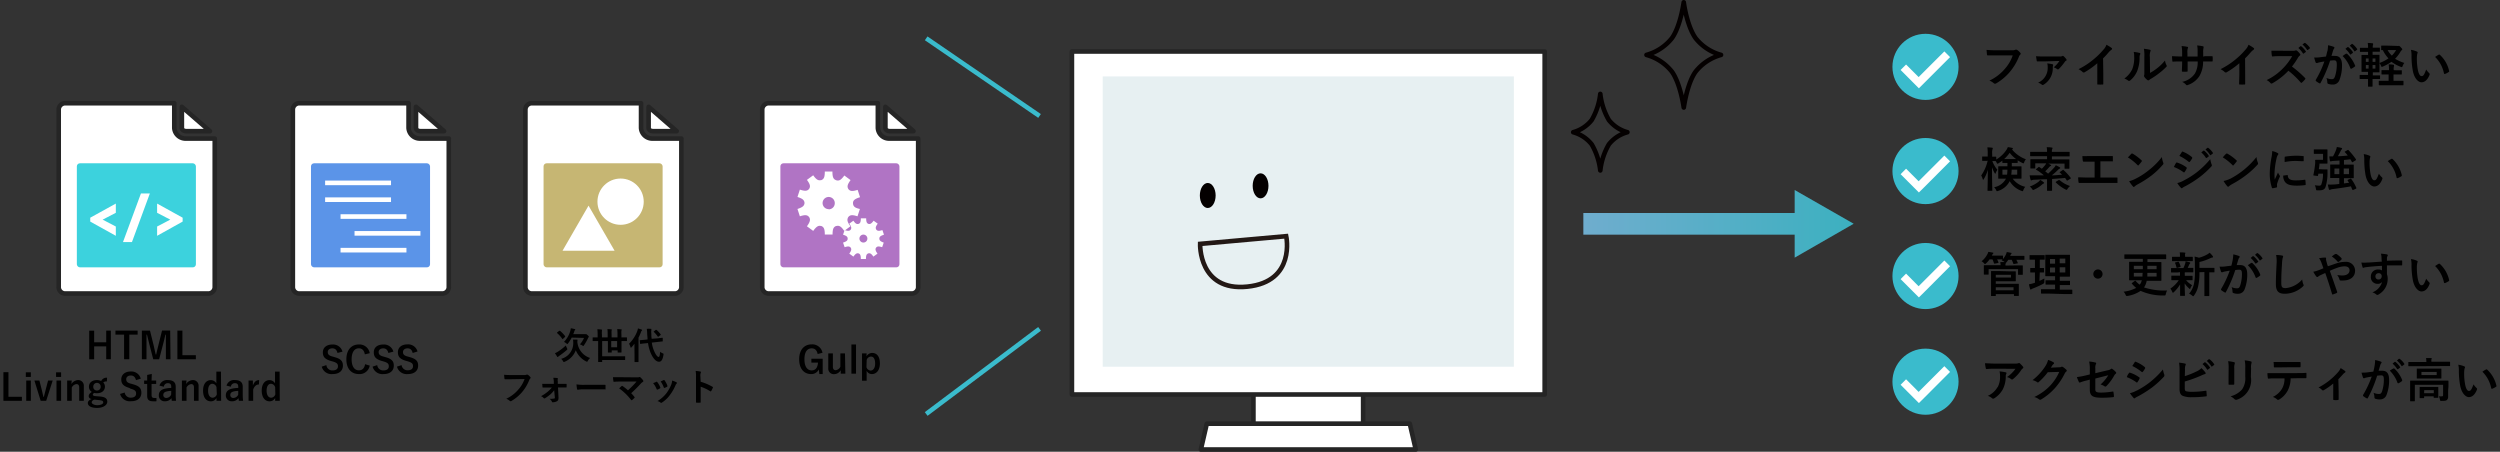<svg id="レイヤー_1" data-name="レイヤー 1" xmlns="http://www.w3.org/2000/svg" xmlns:xlink="http://www.w3.org/1999/xlink" viewBox="0 0 541.34 97.82"><rect x="0" y="0" width="541.34" height="97.82" fill="#333333" stroke="none"/><defs><style>.cls-1,.cls-6{fill:#fff;}.cls-1{stroke:#252525;}.cls-1,.cls-3{stroke-linecap:round;stroke-linejoin:round;}.cls-2{fill:#e7f0f2;}.cls-11,.cls-13,.cls-3,.cls-8{fill:none;}.cls-3{stroke:#040000;}.cls-4{fill:url(#名称未設定グラデーション_4);}.cls-5{fill:#3cd2dd;}.cls-7{fill:#5b94e8;}.cls-8{stroke:#fff;}.cls-11,.cls-13,.cls-8{stroke-miterlimit:10;}.cls-9{fill:#c6b673;}.cls-10{fill:#b074c4;}.cls-11{stroke:#3abbcc;}.cls-12{fill:#3abbcc;}.cls-13{stroke:#231815;}.cls-14{fill:#040000;}</style><linearGradient id="名称未設定グラデーション_4" x1="-482.37" y1="48.46" x2="-429.73" y2="48.46" gradientTransform="matrix(-1.11, 0, 0, 1, -135.12, 0)" gradientUnits="userSpaceOnUse"><stop offset="0" stop-color="#3db0c0"/><stop offset="1" stop-color="#70adce"/></linearGradient></defs><rect class="cls-1" x="271.41" y="82.12" width="23.76" height="12.33"/><rect class="cls-1" x="232.11" y="11.15" width="102.37" height="74.27"/><polygon class="cls-1" points="305.27 91.74 261.32 91.74 260.03 97.33 306.56 97.33 305.27 91.74"/><rect class="cls-2" x="238.78" y="16.55" width="89.03" height="62.86"/><path class="cls-3" d="M364.59.5c-.43,2.85-1.29,6-2.56,7.77a10.6,10.6,0,0,1-5.5,3.62,10.62,10.62,0,0,1,5.5,3.63c1.27,1.79,2.13,4.92,2.57,7.76.43-2.84,1.29-6,2.56-7.76a10.62,10.62,0,0,1,5.5-3.63,10.6,10.6,0,0,1-5.5-3.62C365.89,6.48,365,3.35,364.59.5Z"/><path class="cls-3" d="M346.52,20.34A14.42,14.42,0,0,1,344.66,26a7.69,7.69,0,0,1-4,2.63,7.69,7.69,0,0,1,4,2.63,14.42,14.42,0,0,1,1.86,5.64,14.42,14.42,0,0,1,1.86-5.64,7.69,7.69,0,0,1,4-2.63,7.69,7.69,0,0,1-4-2.63A14.42,14.42,0,0,1,346.52,20.34Z"/><polygon class="cls-4" points="342.85 46.12 388.61 46.12 388.61 41.14 401.39 48.45 388.61 55.79 388.61 50.81 342.85 50.81 342.85 46.12"/><g id="_08" data-name="08"><path class="cls-1" d="M39.38,23.13v4.6c0,.37.41.67.9.67h5.18Z"/><path class="cls-1" d="M40.28,30a2.44,2.44,0,0,1-2.54-2.31V22.35H14.2a1.41,1.41,0,0,0-1.49,1.3V62.26a1.41,1.41,0,0,0,1.49,1.3H45a1.41,1.41,0,0,0,1.5-1.3V30Z"/><rect class="cls-5" x="16.64" y="35.36" width="25.78" height="22.53" rx="0.66"/><polygon class="cls-6" points="19.54 47.98 25.08 51.06 25.08 49.05 22.23 47.56 25.08 46.08 25.08 44.08 19.54 47.14 19.54 47.98"/><polygon class="cls-6" points="26.63 52.42 28.57 52.42 32.45 41.89 30.52 41.89 26.63 52.42"/><polygon class="cls-6" points="34.02 44.08 34.02 46.08 36.87 47.56 34.02 49.05 34.02 51.06 39.55 47.98 39.55 47.14 34.02 44.08"/></g><g id="_08-2" data-name="08"><path class="cls-1" d="M90.08,23.13v4.6c0,.37.42.67.9.67h5.18Z"/><path class="cls-1" d="M91,30a2.44,2.44,0,0,1-2.53-2.31V22.35H64.91a1.41,1.41,0,0,0-1.5,1.3V62.26a1.41,1.41,0,0,0,1.5,1.3H95.69a1.41,1.41,0,0,0,1.49-1.3V30Z"/><rect class="cls-7" x="67.34" y="35.36" width="25.78" height="22.53" rx="0.66"/></g><line class="cls-8" x1="70.4" y1="39.6" x2="84.67" y2="39.6"/><line class="cls-8" x1="70.4" y1="43.24" x2="84.67" y2="43.24"/><line class="cls-8" x1="73.74" y1="46.89" x2="88.01" y2="46.89"/><line class="cls-8" x1="73.74" y1="54.17" x2="88.01" y2="54.17"/><line class="cls-8" x1="76.77" y1="50.53" x2="91.04" y2="50.53"/><g id="_08-3" data-name="08"><path class="cls-1" d="M140.45,23.13v4.6c0,.37.41.67.9.67h5.18Z"/><path class="cls-1" d="M141.35,30a2.44,2.44,0,0,1-2.54-2.31V22.35H115.27a1.41,1.41,0,0,0-1.5,1.3V62.26a1.41,1.41,0,0,0,1.5,1.3h30.78a1.41,1.41,0,0,0,1.49-1.3V30Z"/><rect class="cls-9" x="117.7" y="35.36" width="25.78" height="22.53" rx="0.66"/></g><path class="cls-6" d="M127.44,44.53l5.64,9.76H121.81Z"/><circle class="cls-6" cx="134.38" cy="43.67" r="5.01"/><g id="_08-4" data-name="08"><path class="cls-1" d="M191.72,23.13v4.6c0,.37.41.67.9.67h5.18Z"/><path class="cls-1" d="M192.62,30a2.43,2.43,0,0,1-2.53-2.31V22.35H166.54a1.41,1.41,0,0,0-1.49,1.3V62.26a1.41,1.41,0,0,0,1.49,1.3h30.78a1.41,1.41,0,0,0,1.5-1.3V30Z"/><rect class="cls-10" x="168.98" y="35.36" width="25.78" height="22.53" rx="0.66"/></g><path class="cls-6" d="M184.7,44v0c0-.59.34-.92,1.53-1.3l-.52-1.59c-1.19.38-1.62.3-2-.16l0,0c-.31-.51-.26-.95.47-1.95l-1.35-1c-.73,1-1.13,1.19-1.71,1.05L181,39c-.54-.22-.75-.61-.75-1.85H178.6c0,1.24-.21,1.63-.75,1.85l-.06,0c-.57.14-1-.05-1.7-1.05l-1.36,1c.73,1,.79,1.44.47,1.95l0,0c-.38.46-.82.54-2,.16l-.52,1.59c1.18.38,1.48.71,1.53,1.3v0c-.05.59-.35.91-1.53,1.3l.52,1.59c1.18-.38,1.62-.3,2,.16l0,0c.32.51.26,1-.47,2l1.36,1c.73-1,1.13-1.2,1.7-1.06l.06,0c.54.23.75.62.75,1.85h1.68c0-1.23.21-1.62.75-1.85l.06,0c.58-.14,1,0,1.71,1.06l1.35-1c-.73-1-.78-1.44-.47-2l0,0c.39-.46.82-.54,2-.16l.52-1.59C185,45,184.74,44.63,184.7,44Zm-5.26,1.29A1.32,1.32,0,1,1,180.76,44,1.32,1.32,0,0,1,179.44,45.33Z"/><path class="cls-6" d="M190.41,51.68v0h0c0-.4.23-.61,1-.86l-.34-1c-.78.25-1.07.2-1.32-.1l0,0c-.2-.34-.17-.63.31-1.29l-.89-.64c-.48.65-.74.78-1.12.69l0,0c-.35-.14-.49-.4-.49-1.21H186.4c0,.81-.13,1.07-.49,1.21l0,0c-.38.09-.64,0-1.12-.69l-.89.64c.48.66.51,1,.31,1.29l0,0c-.25.3-.54.35-1.32.1l-.34,1c.78.25,1,.46,1,.86h0v0c0,.39-.23.6-1,.85l.34,1c.78-.25,1.07-.2,1.32.1l0,0c.2.34.17.63-.31,1.29l.89.65c.48-.66.74-.79,1.12-.7l0,0c.36.15.49.4.49,1.21h1.11c0-.81.14-1.06.49-1.21l0,0c.38-.09.64,0,1.12.7l.89-.65c-.48-.66-.51-1-.31-1.29l0,0c.25-.3.54-.35,1.32-.1l.34-1C190.64,52.28,190.44,52.07,190.41,51.68Zm-3.45.84a.86.86,0,1,1,.86-.86A.86.86,0,0,1,187,52.52Z"/><path d="M24,77.79H23V75H20.39v2.8H19.32v-6.2h1.07v2.52H23V71.59H24Z"/><path d="M29.8,72.46H28v5.33H26.87V72.46H25v-.87H29.8Z"/><path d="M36.92,77.79h-1V74.66c0-.78,0-1.46,0-2.19h-.11c-.16.71-.3,1.35-.51,2.11l-.84,3.21H33.18l-.82-3.17c-.19-.72-.34-1.39-.53-2.15h-.11c0,.72,0,1.43,0,2.2v3.12h-1v-6.2h1.76l.78,3.16c.16.65.32,1.37.45,2h.11c.17-.68.29-1.32.48-2l.79-3.18h1.76Z"/><path d="M39.5,76.92h2.91v.87h-4v-6.2H39.5Z"/><path d="M1.83,85.92H4.74v.87h-4v-6.2H1.83Z"/><path d="M6.68,81.62H5.59v-1H6.68Zm0,5.17h-1V82.4h1Z"/><path d="M10,86.79H8.81L7.45,82.4H8.53L9,84.23c.15.6.26,1.11.4,1.71h.1c.16-.6.27-1.12.44-1.73l.47-1.81h1Z"/><path d="M13.23,81.62H12.14v-1h1.09Zm0,5.17h-1V82.4h1Z"/><path d="M15.45,83.17a1.82,1.82,0,0,1,1.44-.87,1.21,1.21,0,0,1,1.26,1.32v3.17h-1V83.9c0-.5-.22-.73-.61-.73a1.35,1.35,0,0,0-1,.74v2.88h-1V82.4h1Z"/><path d="M23.14,82.6a1,1,0,0,0-.78.22,1.28,1.28,0,0,1,.36.88c0,.92-.72,1.45-1.73,1.45a2.22,2.22,0,0,1-.57-.07c-.19.1-.32.23-.32.38s.11.27.61.32l1,.08c1.15.12,1.52.5,1.52,1.14s-.77,1.33-2.21,1.33c-1.27,0-2-.43-2-1.06,0-.38.32-.68.81-.86-.4-.08-.62-.31-.62-.63s.2-.61.67-.91a1.3,1.3,0,0,1-.62-1.16c0-.85.71-1.41,1.72-1.41a2.09,2.09,0,0,1,.93.21,1.26,1.26,0,0,1,1.27-.72Zm-2.69,3.93c-.37.12-.59.33-.59.6s.48.61,1.21.61,1.28-.27,1.28-.58-.14-.44-.81-.51ZM20.2,83.7a.77.77,0,0,0,.8.86.78.78,0,0,0,.8-.86.8.8,0,0,0-1.6,0Z"/><path d="M29.44,82.31c-.16-.67-.53-1-1.11-1s-1,.31-1,.8.24.8,1.14,1l.33.1c1.41.38,1.81.92,1.81,1.83,0,1.09-.75,1.84-2.24,1.84A2.17,2.17,0,0,1,26,85.3L27,85a1.28,1.28,0,0,0,1.29,1.11c.81,0,1.18-.35,1.18-.88s-.19-.79-1.21-1.07L28,84c-1.31-.39-1.74-.91-1.74-1.86s.74-1.7,2.07-1.7A2.09,2.09,0,0,1,30.48,82Z"/><path d="M32.82,82.4h1v.74h-1v2.4c0,.44.18.63.55.63a2.33,2.33,0,0,0,.51,0l0,.72a5.29,5.29,0,0,1-.79,0c-.83,0-1.22-.36-1.22-1.16V83.14h-.66V82.4h.66V81.19l1-.22Z"/><path d="M34.53,83.5a1.69,1.69,0,0,1,1.82-1.2c1.14,0,1.7.48,1.7,1.45V85.5a11.64,11.64,0,0,0,.07,1.29H37.2a4,4,0,0,1-.07-.58,1.66,1.66,0,0,1-1.39.68,1.24,1.24,0,0,1-1.35-1.3c0-.77.48-1.26,1.43-1.45A8,8,0,0,1,37.08,84v-.25c0-.55-.23-.78-.76-.78a.84.84,0,0,0-.84.77Zm2.55,1.14a4.29,4.29,0,0,0-1,.13c-.47.11-.72.35-.72.74a.62.62,0,0,0,.7.66,1.19,1.19,0,0,0,1-.71Z"/><path d="M40.29,83.17a1.81,1.81,0,0,1,1.44-.87A1.21,1.21,0,0,1,43,83.62v3.17H42V83.9c0-.5-.22-.73-.61-.73a1.35,1.35,0,0,0-1,.74v2.88h-1V82.4h1Z"/><path d="M47.88,86.79h-1v-.61a1.36,1.36,0,0,1-1.23.72c-1,0-1.68-.82-1.68-2.32s.75-2.27,1.68-2.27a1.39,1.39,0,0,1,1.2.7V80.47h1Zm-1-2.94A1,1,0,0,0,46,83.1c-.51,0-.94.45-.94,1.49s.43,1.53,1,1.53a1,1,0,0,0,.89-.74Z"/><path d="M49.05,83.5a1.68,1.68,0,0,1,1.81-1.2c1.14,0,1.7.48,1.7,1.45V85.5a11.4,11.4,0,0,0,.08,1.29h-.93c0-.19-.05-.32-.07-.58a1.65,1.65,0,0,1-1.39.68,1.25,1.25,0,0,1-1.35-1.3c0-.77.48-1.26,1.43-1.45A8,8,0,0,1,51.59,84v-.25c0-.55-.23-.78-.76-.78a.84.84,0,0,0-.84.77Zm2.54,1.14a4.29,4.29,0,0,0-1,.13c-.47.11-.72.35-.72.74a.62.62,0,0,0,.71.66,1.19,1.19,0,0,0,1-.71Z"/><path d="M56.07,83.25c-.53,0-1,.34-1.25,1.11v2.43h-1V82.4h.94v1.08c.31-.86.77-1.18,1.36-1.18Z"/><path d="M60.58,86.79h-1v-.61a1.35,1.35,0,0,1-1.23.72c-.94,0-1.68-.82-1.68-2.32s.75-2.27,1.68-2.27a1.37,1.37,0,0,1,1.2.7V80.47h1Zm-1-2.94a1,1,0,0,0-.91-.75c-.5,0-.94.45-.94,1.49s.44,1.53,1,1.53a1,1,0,0,0,.89-.74Z"/><path d="M73.08,76.43c-.16-.67-.53-1-1.11-1s-1,.31-1,.8.24.79,1.14,1l.32.1c1.42.38,1.82.92,1.82,1.83,0,1.09-.75,1.84-2.24,1.84a2.17,2.17,0,0,1-2.34-1.61l1-.33A1.28,1.28,0,0,0,72,80.21c.81,0,1.18-.35,1.18-.88s-.19-.79-1.21-1.08l-.32-.09c-1.32-.39-1.74-.91-1.74-1.87s.73-1.69,2.07-1.69a2.1,2.1,0,0,1,2.18,1.54Z"/><path d="M79,76.73c-.15-.86-.6-1.31-1.3-1.31-.92,0-1.56.8-1.56,2.39s.65,2.38,1.56,2.38c.74,0,1.19-.42,1.36-1.33l1,.31A2.22,2.22,0,0,1,77.71,81C76.1,81,75,79.86,75,77.81s1.1-3.22,2.7-3.22a2.25,2.25,0,0,1,2.36,1.89Z"/><path d="M84.09,76.43c-.16-.67-.53-1-1.1-1s-1,.31-1,.8.24.79,1.13,1l.33.1c1.41.38,1.82.92,1.82,1.83,0,1.09-.76,1.84-2.24,1.84a2.19,2.19,0,0,1-2.35-1.61l1-.33A1.29,1.29,0,0,0,83,80.21c.82,0,1.19-.35,1.19-.88S84,78.54,83,78.25l-.32-.09c-1.32-.39-1.74-.91-1.74-1.87S81.62,74.6,83,74.6a2.1,2.1,0,0,1,2.18,1.54Z"/><path d="M89.36,76.43c-.16-.67-.52-1-1.1-1s-1,.31-1,.8.24.79,1.13,1l.33.1c1.42.38,1.82.92,1.82,1.83,0,1.09-.76,1.84-2.24,1.84a2.17,2.17,0,0,1-2.34-1.61l1-.33a1.28,1.28,0,0,0,1.28,1.12c.82,0,1.19-.35,1.19-.88s-.19-.79-1.21-1.08l-.32-.09c-1.32-.39-1.74-.91-1.74-1.87s.73-1.69,2.07-1.69a2.1,2.1,0,0,1,2.18,1.54Z"/><path d="M122.77,75.38a.69.69,0,0,1,.08.23s0,.1-.13.19a19.09,19.09,0,0,1-1.6,1.24,1.52,1.52,0,0,0-.24.19.15.15,0,0,1-.12.07s-.1,0-.14-.11-.3-.45-.45-.71a4.25,4.25,0,0,0,.6-.31,12.32,12.32,0,0,0,1.76-1.36A3.2,3.2,0,0,0,122.77,75.38Zm-1.67-3.75a.14.14,0,0,1,.09,0s0,0,.07,0a7.62,7.62,0,0,1,1.11,1.16c0,.06,0,.08,0,.15l-.46.43c-.1.08-.11.09-.16,0a6.27,6.27,0,0,0-1.11-1.24c-.06-.06,0-.07,0-.15Zm6.18,6.52c-.08.13-.1.18-.16.18a.52.52,0,0,1-.2-.07,4.66,4.66,0,0,1-2.24-2.42,4.36,4.36,0,0,1-2.4,2.49.55.55,0,0,1-.19.06c-.06,0-.08,0-.16-.18a2.16,2.16,0,0,0-.42-.51,3.48,3.48,0,0,0,2.62-3.34,3.91,3.91,0,0,0-.06-.83c.29,0,.56,0,.85,0q.12,0,.12.09a.39.39,0,0,1,0,.18,1.12,1.12,0,0,0,0,.46,4,4,0,0,0,2.75,3.26A2,2,0,0,0,127.28,78.15Zm-3.49-5.05a7.86,7.86,0,0,1-.78,1.25c-.08.1-.12.15-.16.15s-.08,0-.18-.12a2.11,2.11,0,0,0-.55-.34,5.73,5.73,0,0,0,1.33-2.24,3.86,3.86,0,0,0,.15-.72,7.15,7.15,0,0,1,.81.17c.1,0,.15.06.15.11s0,.09-.08.15-.09.14-.16.36-.12.32-.19.48h2.46a.38.38,0,0,0,.19,0l.12,0s.1,0,.35.23.25.27.25.33a.18.18,0,0,1-.06.13.62.62,0,0,0-.14.24,10.14,10.14,0,0,1-.84,1.47c-.07.11-.1.17-.16.17s-.1,0-.19-.11a2.13,2.13,0,0,0-.54-.24,5.25,5.25,0,0,0,.89-1.4Z"/><path d="M129.41,73.86h-1c-.07,0-.08,0-.08-.09v-.62c0-.08,0-.09.08-.09s.29,0,1,0h0v-.61a10.19,10.19,0,0,0-.06-1.16,7.48,7.48,0,0,1,.87.07c.08,0,.12,0,.12.08a1.42,1.42,0,0,1,0,.2,3.77,3.77,0,0,0,0,.8v.62h1.24v-.71a9.61,9.61,0,0,0-.05-1.09,7.91,7.91,0,0,1,.84.06c.07,0,.11,0,.11.08a1.08,1.08,0,0,1-.05.21,5,5,0,0,0,0,.74v.71h1.28v-.7a9.61,9.61,0,0,0-.06-1.1,7.73,7.73,0,0,1,.85.06c.08,0,.12,0,.12.08a.65.65,0,0,1-.06.21,5.06,5.06,0,0,0,0,.75v.7h.12c.7,0,.93,0,1,0s.08,0,.08.09v.62c0,.08,0,.09-.08.09h-1.1v1c0,.89,0,1.33,0,1.38s0,.09-.09.09h-.66c-.08,0-.09,0-.09-.09v-.37h-1.28v.38c0,.08,0,.09-.09.09h-.66c-.07,0-.08,0-.08-.09s0-.48,0-1.35V73.86h-1.24v3.28h4.89c.08,0,.09,0,.09.08v.64c0,.08,0,.09-.09.09h-4.89v.35c0,.08,0,.09-.09.09h-.69c-.08,0-.09,0-.09-.09s0-.39,0-1.11V73.86Zm4.22,0h-1.28V75.2h1.28Z"/><path d="M137.38,75.33c0-.27,0-.59,0-.9a8.89,8.89,0,0,1-.61.74c-.06.07-.11.11-.15.11s-.08,0-.1-.14a3,3,0,0,0-.31-.71A7.41,7.41,0,0,0,138,71.67a3.28,3.28,0,0,0,.14-.56,7.54,7.54,0,0,1,.76.25c.09,0,.13.07.13.12s0,.09-.09.15a.77.77,0,0,0-.16.32,9.16,9.16,0,0,1-.52,1.16v4c0,.77,0,1.17,0,1.21s0,.08-.1.08h-.67c-.09,0-.09,0-.09-.08s0-.44,0-1.21Zm4.94-2.06,1.09-.13c.08,0,.09,0,.1.08l0,.61c0,.08,0,.09-.08.1l-1.09.12-1.2.13a6.78,6.78,0,0,0,.51,1.85c.37.87.75,1.26.95,1.26s.27-.31.35-1.12a1.93,1.93,0,0,0,.52.32c.24.1.23.12.19.36-.15,1-.46,1.48-.95,1.48-.75,0-1.39-.9-1.83-1.94a8.81,8.81,0,0,1-.56-2.11l-.55.06c-.73.07-1,.12-1.07.13s-.09,0-.1-.09l-.07-.63c0-.09,0-.09.09-.09l1.08-.1.52-.06c0-.38-.06-.76-.08-1.16a8,8,0,0,0-.09-1.14,8.11,8.11,0,0,1,.86,0c.09,0,.13,0,.13.1a.38.38,0,0,1,0,.16,2.73,2.73,0,0,0,0,.8c0,.37,0,.74.07,1.1ZM142,71.43a.16.16,0,0,1,.09,0s0,0,.07,0a5.76,5.76,0,0,1,.88.95c.06.07.06.09,0,.17l-.45.33-.09.06s0,0-.07-.06a6.31,6.31,0,0,0-.84-1,.08.08,0,0,1-.05-.07s0,0,.08-.08Z"/><path d="M110.7,82.12c-.52,0-1,0-1.32,0-.1,0-.13,0-.15-.16s-.06-.57-.07-.81a13.64,13.64,0,0,0,1.53.06h2.86a.8.8,0,0,0,.44-.08.27.27,0,0,1,.12,0,.31.31,0,0,1,.15,0,2.1,2.1,0,0,1,.58.53.18.18,0,0,1,.06.13.27.27,0,0,1-.11.2.92.92,0,0,0-.19.31,9.24,9.24,0,0,1-1.55,2.6,8.9,8.9,0,0,1-2.27,1.9.37.37,0,0,1-.21.08.28.28,0,0,1-.2-.09,2.36,2.36,0,0,0-.75-.44,7.69,7.69,0,0,0,2.62-2,6.76,6.76,0,0,0,1.35-2.28Z"/><path d="M120,84.5a6.44,6.44,0,0,1-.8.88,11,11,0,0,1-1.22.88.34.34,0,0,1-.14,0,.17.17,0,0,1-.13-.08,1.29,1.29,0,0,0-.57-.39,8,8,0,0,0,1.49-1,6.51,6.51,0,0,0,.87-.88h-.92c-.34,0-.67,0-1,0-.06,0-.11,0-.12-.12s0-.39-.06-.67c.49,0,.77,0,1.16,0h1.36l0-.52a5.18,5.18,0,0,0-.11-.79c.3,0,.67,0,.87.07s.14.11.1.21a1,1,0,0,0,0,.46l0,.57h.56l1.21,0c.1,0,.14,0,.14.11a5.23,5.23,0,0,1,0,.56c0,.07,0,.12-.14.11l-1.19,0h-.53l.11,2.23c0,.42-.1.61-.32.74a1.92,1.92,0,0,1-.88.24c-.14,0-.19,0-.23-.14a1.44,1.44,0,0,0-.52-.61,6.11,6.11,0,0,0,1-.06.17.17,0,0,0,.16-.19Z"/><path d="M126.31,84.3a6.25,6.25,0,0,0-1.18.1.18.18,0,0,1-.18-.17,8.1,8.1,0,0,1-.12-1,10.22,10.22,0,0,0,1.73.1h2.57l1.84,0c.12,0,.15,0,.15.11s0,.51,0,.75,0,.13-.15.12l-1.78,0Z"/><path d="M137.76,81.71c.46,0,.56,0,.66-.07a.3.3,0,0,1,.11,0,.21.21,0,0,1,.14.07,3.82,3.82,0,0,1,.57.63.37.37,0,0,1,.07.18.2.2,0,0,1-.11.17,2.65,2.65,0,0,0-.38.3,29.07,29.07,0,0,1-2.15,2.15,7.86,7.86,0,0,1,.7.8.17.17,0,0,1,.06.11.24.24,0,0,1-.07.13,5.8,5.8,0,0,1-.52.47.19.19,0,0,1-.11,0s-.06,0-.09-.07a12,12,0,0,0-2.57-2.48c.16-.16.43-.41.58-.54l.08,0a.19.19,0,0,1,.12.06,13.48,13.48,0,0,1,1.13.89,17.41,17.41,0,0,0,1.85-1.89l-3.37,0c-.46,0-1.05,0-1.49.06-.1,0-.12,0-.14-.15a7.89,7.89,0,0,1-.1-.85c.55,0,1.2,0,1.75,0Z"/><path d="M142.09,82.69a.14.14,0,0,1,.2,0,4.3,4.3,0,0,1,.69,1.19.35.35,0,0,1,0,.12s0,.07-.09.11a3.41,3.41,0,0,1-.51.25c-.12,0-.16,0-.2-.11a4.77,4.77,0,0,0-.76-1.29C141.73,82.86,141.92,82.77,142.09,82.69Zm4.39.1c.06,0,.1.09.1.14s0,.09-.09.14a1.3,1.3,0,0,0-.24.41A9.58,9.58,0,0,1,145,85.61a6.3,6.3,0,0,1-1.64,1.54.36.36,0,0,1-.2.09.17.17,0,0,1-.12-.06,1.73,1.73,0,0,0-.68-.33,7,7,0,0,0,1.92-1.67,8.62,8.62,0,0,0,1.08-1.92,3,3,0,0,0,.18-.85A3.86,3.86,0,0,1,146.48,82.79Zm-2.78-.49a.15.15,0,0,1,.21.07,4.46,4.46,0,0,1,.61,1.17c0,.12,0,.16-.08.21a2.87,2.87,0,0,1-.55.25c-.09,0-.12,0-.16-.12a5.05,5.05,0,0,0-.67-1.28Z"/><path d="M151.72,82.66a11.59,11.59,0,0,1,2.55,1.09c.09,0,.13.11.09.21a6.5,6.5,0,0,1-.35.7s-.06.08-.1.08a.09.09,0,0,1-.09,0,9.12,9.12,0,0,0-2.1-1v1.77c0,.52,0,1,0,1.56,0,.1,0,.12-.14.12a4.33,4.33,0,0,1-.72,0c-.11,0-.15,0-.15-.12,0-.59,0-1.06,0-1.57V81.51a5.86,5.86,0,0,0-.08-1.19,7,7,0,0,1,1,.13c.11,0,.15.07.15.14a.42.42,0,0,1-.06.18,1.92,1.92,0,0,0-.06.75Z"/><path d="M177.05,76.66c-.15-.78-.57-1.23-1.28-1.23-1,0-1.58.8-1.58,2.38s.62,2.39,1.56,2.39,1.29-.7,1.38-1.69h-1.44v-.83h2.45V81h-.72L177.3,80a1.77,1.77,0,0,1-1.66,1c-1.54,0-2.59-1.15-2.59-3.21s1.11-3.22,2.7-3.22a2.24,2.24,0,0,1,2.35,1.82Z"/><path d="M183.05,80.91h-1v-.76a1.67,1.67,0,0,1-1.42.87,1.19,1.19,0,0,1-1.28-1.29V76.52h1v2.92c0,.49.23.72.62.72a1.3,1.3,0,0,0,1-.75V76.52h1Z"/><path d="M185.36,80.91h-1V74.59h1Z"/><path d="M187.62,77.17a1.47,1.47,0,0,1,1.23-.75c1,0,1.68.76,1.68,2.27S189.75,81,188.81,81a1.22,1.22,0,0,1-1.15-.72v2.16h-1V76.52h1Zm0,2.33a1,1,0,0,0,.88.74c.53,0,1-.47,1-1.53s-.39-1.5-.89-1.5a1,1,0,0,0-.94.74Z"/><line class="cls-11" x1="200.55" y1="8.3" x2="225.1" y2="25.11"/><line class="cls-11" x1="200.55" y1="89.64" x2="225.1" y2="71.21"/><circle class="cls-12" cx="416.94" cy="14.48" r="7.16"/><polygon class="cls-6" points="421.02 11.13 415.45 16.69 412.73 13.97 411.55 15.15 414.27 17.88 415.51 19.12 416.7 17.93 422.26 12.37 421.02 11.13"/><path d="M432.13,12c-.66,0-1.25,0-1.69,0-.13,0-.17-.06-.19-.2s-.07-.74-.09-1a17.59,17.59,0,0,0,2,.08h3.66a1,1,0,0,0,.56-.11.29.29,0,0,1,.16,0,.49.49,0,0,1,.19,0,3.25,3.25,0,0,1,.75.68.25.25,0,0,1,.07.17.36.36,0,0,1-.14.26,1,1,0,0,0-.24.4,12.11,12.11,0,0,1-2,3.33,11.48,11.48,0,0,1-2.9,2.43.54.54,0,0,1-.28.09.39.39,0,0,1-.26-.11,3,3,0,0,0-.95-.56,9.93,9.93,0,0,0,3.35-2.56A8.57,8.57,0,0,0,435.83,12Z"/><path d="M442.63,13.3c-.6,0-.93,0-1.38,0-.1,0-.2,0-.22-.13s-.11-.62-.15-1c.62.05.93.06,1.67.06H446a1.11,1.11,0,0,0,.54-.08.37.37,0,0,1,.15-.05.27.27,0,0,1,.16.08,3.24,3.24,0,0,1,.59.66.25.25,0,0,1,.06.16.17.17,0,0,1-.11.14.59.59,0,0,0-.26.22,12.09,12.09,0,0,1-1.33,1.59.28.28,0,0,1-.18.08.33.33,0,0,1-.22-.09,2.37,2.37,0,0,0-.69-.36,6.43,6.43,0,0,0,1.23-1.38Zm1.76.6c.13,0,.18.08.18.16a.27.27,0,0,1,0,.14.94.94,0,0,0-.07.39,4.15,4.15,0,0,1-1.94,3.72.5.5,0,0,1-.25.1.3.3,0,0,1-.19-.09,2.34,2.34,0,0,0-.8-.42,3.46,3.46,0,0,0,2.08-3.33,2.76,2.76,0,0,0-.1-.84A7,7,0,0,1,444.39,13.9Z"/><path d="M455.44,16c0,.7,0,1.31,0,2.12,0,.14,0,.18-.16.18a8.68,8.68,0,0,1-1,0c-.11,0-.15,0-.14-.17,0-.73,0-1.4,0-2.09V13.69a17.54,17.54,0,0,1-2.82,2,.28.28,0,0,1-.15,0,.28.28,0,0,1-.22-.11,3.69,3.69,0,0,0-.88-.6,16.27,16.27,0,0,0,3.23-2.1,16.37,16.37,0,0,0,2.18-2.14,2.86,2.86,0,0,0,.64-1.05,9.52,9.52,0,0,1,1.14.71.21.21,0,0,1,.08.16.29.29,0,0,1-.14.22,3.55,3.55,0,0,0-.62.57,16.52,16.52,0,0,1-1.19,1.29Z"/><path d="M463.28,11.46c.18,0,.2.17.14.32a1.37,1.37,0,0,0-.13.69,7.63,7.63,0,0,1-.55,3,5.4,5.4,0,0,1-1.45,1.93.51.51,0,0,1-.27.13.34.34,0,0,1-.19-.08A3.53,3.53,0,0,0,460,17a5.21,5.21,0,0,0,1.7-2,6.67,6.67,0,0,0,.42-2.9,2.82,2.82,0,0,0-.1-.86A7.91,7.91,0,0,1,463.28,11.46Zm2.28,4.33a10.6,10.6,0,0,0,1.45-.95,10,10,0,0,0,1.79-1.74,3,3,0,0,0,.32,1,.5.5,0,0,1,.06.17c0,.08,0,.15-.15.26a13.27,13.27,0,0,1-1.52,1.34,16.36,16.36,0,0,1-1.82,1.23,1.65,1.65,0,0,0-.3.22.32.32,0,0,1-.2.08.46.46,0,0,1-.22-.08,3,3,0,0,1-.61-.63.4.4,0,0,1-.09-.21.34.34,0,0,1,0-.16c.07-.13.06-.25.06-.78v-3.2a8.35,8.35,0,0,0-.1-1.78,10.06,10.06,0,0,1,1.28.21c.13,0,.18.1.18.18a.64.64,0,0,1-.08.25,2.93,2.93,0,0,0-.09,1.14Z"/><path d="M477.43,12.17c.5,0,1.07,0,1.54,0,.13,0,.14.06.15.17a5.47,5.47,0,0,1,0,.81c0,.13,0,.17-.18.16h-1.89a6.09,6.09,0,0,1-.79,3.15,4.81,4.81,0,0,1-2.42,1.91.84.84,0,0,1-.28.09.29.29,0,0,1-.2-.11,2.35,2.35,0,0,0-.85-.62,4.46,4.46,0,0,0,2.77-1.81,4.92,4.92,0,0,0,.6-2.61H473.7v.37c0,.6,0,1.16,0,1.7,0,.11-.06.13-.17.14a6.46,6.46,0,0,1-.88,0c-.14,0-.2,0-.19-.14,0-.53.05-1,.05-1.68v-.39h-.3c-.56,0-1.38,0-1.69.05-.09,0-.12-.06-.13-.19a9.67,9.67,0,0,1-.07-1c.43,0,1.1.06,1.89.06h.3v-.75a7.34,7.34,0,0,0-.12-1.51,8.34,8.34,0,0,1,1.25.17c.11,0,.15.07.15.14a.68.68,0,0,1-.06.21,2.68,2.68,0,0,0-.07,1v.75h2.2v-1a7,7,0,0,0-.09-1.4,9.86,9.86,0,0,1,1.2.17c.14,0,.18.08.18.17a.54.54,0,0,1,0,.18,2.9,2.9,0,0,0-.08.9v1Z"/><path d="M486.16,16c0,.7,0,1.31,0,2.12,0,.14,0,.18-.16.18a8.68,8.68,0,0,1-1,0c-.11,0-.15,0-.15-.17,0-.73.05-1.4.05-2.09V13.69a17.54,17.54,0,0,1-2.82,2,.28.28,0,0,1-.15,0,.28.28,0,0,1-.22-.11,3.69,3.69,0,0,0-.88-.6,16.88,16.88,0,0,0,3.23-2.1,16.37,16.37,0,0,0,2.18-2.14,2.86,2.86,0,0,0,.64-1.05,9.52,9.52,0,0,1,1.14.71.21.21,0,0,1,.08.16.29.29,0,0,1-.14.22,3.55,3.55,0,0,0-.62.57,16.61,16.61,0,0,1-1.2,1.29Z"/><path d="M496.4,11a1.49,1.49,0,0,0,.7-.09.21.21,0,0,1,.12,0,.33.33,0,0,1,.17.08,3.8,3.8,0,0,1,.67.71.3.3,0,0,1,.05.14.28.28,0,0,1-.13.2,1.71,1.71,0,0,0-.38.45,16.61,16.61,0,0,1-1.31,1.92,23.59,23.59,0,0,1,2.83,2.47.28.28,0,0,1,.08.15.25.25,0,0,1-.07.15,5.58,5.58,0,0,1-.68.7.19.19,0,0,1-.13.06.21.21,0,0,1-.14-.08,18,18,0,0,0-2.66-2.54,14.73,14.73,0,0,1-3.44,2.7.67.67,0,0,1-.24.08.22.22,0,0,1-.17-.09,2.88,2.88,0,0,0-.86-.67,12.07,12.07,0,0,0,3.6-2.61,12.32,12.32,0,0,0,1.93-2.57H493.7c-.54,0-1.07,0-1.62.07-.08,0-.12-.07-.14-.18a6,6,0,0,1-.09-1.06c.56,0,1.07,0,1.73,0Zm1.73-1c.05,0,.09,0,.15,0a4.62,4.62,0,0,1,1,1.1c.05.06.05.11,0,.16l-.43.32a.1.1,0,0,1-.17,0,5.2,5.2,0,0,0-1-1.19ZM499,9.3c.06,0,.09,0,.15,0a4.22,4.22,0,0,1,1,1,.13.13,0,0,1,0,.19l-.41.32c-.09.06-.14,0-.18,0a4.53,4.53,0,0,0-1-1.17Z"/><path d="M504,10.94a7.21,7.21,0,0,0,.1-1.14,6.76,6.76,0,0,1,1.23.34.21.21,0,0,1,.16.2.25.25,0,0,1-.07.16,1.2,1.2,0,0,0-.2.39c-.14.41-.24.79-.37,1.22a7.88,7.88,0,0,1,.82,0c.95,0,1.46.67,1.46,2a8.66,8.66,0,0,1-.55,3.2,1.47,1.47,0,0,1-1.38,1,2.75,2.75,0,0,1-1.07-.16.27.27,0,0,1-.18-.28,2.8,2.8,0,0,0-.2-1,2.67,2.67,0,0,0,1.18.27c.34,0,.49-.12.66-.54A8.1,8.1,0,0,0,506,14c0-.72-.14-.94-.59-.94a7.08,7.08,0,0,0-.86.07,27.76,27.76,0,0,1-2.06,4.81.16.16,0,0,1-.26.09,4.33,4.33,0,0,1-.71-.45.21.21,0,0,1-.08-.15.24.24,0,0,1,0-.12,21.11,21.11,0,0,0,1.87-4c-.4.06-.72.12-1,.18a2.86,2.86,0,0,0-.56.16c-.15,0-.27,0-.33-.13a9.65,9.65,0,0,1-.32-1.06c.45,0,.9,0,1.35-.07s.81-.09,1.21-.15C503.82,11.64,503.89,11.28,504,10.94Zm4.05.68c.07,0,.13,0,.2.05a7,7,0,0,1,1.7,2.49.16.16,0,0,1,0,.21,4.67,4.67,0,0,1-.77.51c-.1,0-.21,0-.24-.08a6.93,6.93,0,0,0-1.68-2.66C507.44,12,507.74,11.77,508,11.62Zm.28-1.43s.09,0,.15,0a4.81,4.81,0,0,1,1,1.09c0,.07,0,.12,0,.17l-.44.32a.1.1,0,0,1-.17,0,5,5,0,0,0-1-1.19Zm.91-.67c.06,0,.09,0,.15,0a4.43,4.43,0,0,1,1,1.06.12.12,0,0,1,0,.18l-.41.32a.11.11,0,0,1-.18,0,4.74,4.74,0,0,0-1-1.18Z"/><path d="M519.06,9.94a.52.52,0,0,0,.25,0,.28.28,0,0,1,.13,0c.09,0,.15,0,.42.3s.31.34.31.43,0,.12-.12.2a1.56,1.56,0,0,0-.33.44,7.46,7.46,0,0,1-1.1,1.42,9.49,9.49,0,0,0,2,.9,2.66,2.66,0,0,0-.35.63c-.08.2-.1.28-.19.28a1.05,1.05,0,0,1-.24-.07,8.24,8.24,0,0,1-2-1.09A9.78,9.78,0,0,1,516,14.4a.72.72,0,0,1-.24.08c-.08,0-.12-.08-.2-.28a3.47,3.47,0,0,0-.32-.55v.9c0,.62,0,.9,0,1s0,.11-.12.11-.35,0-1.12,0h-.2v.67H514c.89,0,1.21,0,1.27,0s.1,0,.1.11V17c0,.1,0,.11-.1.11s-.38,0-1.27,0h-.26c0,1,0,1.49,0,1.54s0,.11-.11.11h-.76c-.1,0-.11,0-.11-.11s0-.58,0-1.54h-.45c-.89,0-1.19,0-1.25,0s-.11,0-.11-.11v-.66c0-.1,0-.11.11-.11s.36,0,1.25,0h.45v-.67h-.18c-.78,0-1.06,0-1.12,0s-.11,0-.11-.11,0-.34,0-1V13c0-.61,0-.89,0-1s0-.11.11-.11.34,0,1.12,0h.19v-.66h-.44c-.86,0-1.15,0-1.21,0s-.11,0-.11-.11v-.66c0-.1,0-.11.11-.11s.35,0,1.21,0h.44a6.43,6.43,0,0,0-.07-1.05,8.81,8.81,0,0,1,1,.07c.11,0,.16.05.16.1a.49.49,0,0,1,0,.19,1.65,1.65,0,0,0-.07.66v0H514c.86,0,1.16,0,1.23,0s.1,0,.1.11v.66c0,.1,0,.11-.1.11s-.37,0-1.23,0h-.25v.66H514c.77,0,1,0,1.12,0s.12,0,.12.11,0,.34,0,1v.67a8.47,8.47,0,0,0,1.95-1,6.74,6.74,0,0,1-1.22-1.79h-.23c-.12,0-.13,0-.13-.11V10c0-.11,0-.12.13-.12s.36,0,1.23,0Zm-6.17,3.45v-.73h-.6v.73Zm0,1.47v-.77h-.6v.77Zm.86-2.2v.73h.61v-.73Zm.61,1.43h-.61v.77h.61Zm4.39,1.12c.86,0,1.14,0,1.22,0s.11,0,.11.11V16c0,.11,0,.12-.11.12s-.36,0-1.22,0h-.47V17.5H519c1,0,1.27,0,1.34,0s.1,0,.1.11v.73c0,.11,0,.12-.1.12s-.38,0-1.34,0h-2.47c-1,0-1.26,0-1.32,0s-.12,0-.12-.12v-.73c0-.1,0-.11.12-.11s.37,0,1.32,0h.69V16.12H517c-.86,0-1.15,0-1.21,0s-.11,0-.11-.12V15.3c0-.1,0-.11.11-.11s.35,0,1.21,0h.3v-.06a7.06,7.06,0,0,0-.07-1.18c.37,0,.69,0,1,.07.1,0,.15.05.15.11a.6.6,0,0,1,0,.22,2.18,2.18,0,0,0-.06.77v.07ZM517,10.84a4.91,4.91,0,0,0,.92,1.2,5.86,5.86,0,0,0,.93-1.2Z"/><path d="M523.35,11.17a.23.23,0,0,1,.16.19.87.87,0,0,1-.08.28,4.84,4.84,0,0,0-.09,1,13.17,13.17,0,0,0,.18,2.33c.15.81.41,1.51.84,1.51s.59-.36,1-1.43a3.74,3.74,0,0,0,.65.79.32.32,0,0,1,.07.38c-.39,1-1,1.6-1.74,1.6s-1.64-.95-1.91-2.68a17.77,17.77,0,0,1-.25-3,5.65,5.65,0,0,0-.12-1.35A4.88,4.88,0,0,1,523.35,11.17Zm4.75.65a.3.3,0,0,1,.11,0,.17.17,0,0,1,.12.06,6.73,6.73,0,0,1,2,3.5c0,.13,0,.17-.11.22a3.2,3.2,0,0,1-.8.41c-.12,0-.19,0-.21-.11a6.87,6.87,0,0,0-1.92-3.57A8.78,8.78,0,0,1,528.1,11.82Z"/><circle class="cls-12" cx="416.94" cy="37.04" r="7.16"/><polygon class="cls-6" points="421.02 33.69 415.45 39.25 412.73 36.53 411.55 37.72 414.27 40.44 415.51 41.68 416.7 40.5 422.26 34.93 421.02 33.69"/><path d="M430.24,34.83c-.67,0-.87,0-.93,0s-.1,0-.1-.12V34c0-.1,0-.11.1-.11s.26,0,.93,0h.17v-.61a7.63,7.63,0,0,0-.08-1.37,8.64,8.64,0,0,1,1,.07c.11,0,.18.05.18.12a.42.42,0,0,1-.06.21,2.84,2.84,0,0,0-.07,1v.62c.52,0,.7,0,.76,0s.12,0,.12.11v.5a6.75,6.75,0,0,0,2.2-2.08,2.93,2.93,0,0,0,.31-.61c.39.06.67.11.95.18.08,0,.13,0,.13.14a.15.15,0,0,1-.08.13l-.09.07a6.92,6.92,0,0,0,3,2.12,1.76,1.76,0,0,0-.36.63c-.06.18-.11.25-.18.25a.66.66,0,0,1-.24-.09,10.59,10.59,0,0,1-1-.57v.46c0,.1,0,.11-.13.11s-.27,0-1,0h-.14c0,.25,0,.5,0,.73h.69c.92,0,1.24,0,1.3,0s.11,0,.11.11,0,.26,0,.78v.9c0,.5,0,.7,0,.76s0,.13-.11.13-.38,0-1.3,0h-.5a4.62,4.62,0,0,0,2.71,1.76,2.81,2.81,0,0,0-.39.68c-.07.19-.11.27-.19.27a.93.93,0,0,1-.25-.08,4.87,4.87,0,0,1-2.53-2.09,4.24,4.24,0,0,1-2.5,2.11.89.89,0,0,1-.24.06c-.09,0-.12-.07-.2-.26a2.31,2.31,0,0,0-.43-.6,3.6,3.6,0,0,0,2.56-1.85h-.26c-.91,0-1.23,0-1.3,0s-.11,0-.11-.13,0-.26,0-.76v-.9c0-.52,0-.72,0-.78s0-.11.11-.11.39,0,1.3,0h.58v-.73h-.05c-.65,0-.87,0-.93,0s-.12,0-.12-.11v-.39a7.75,7.75,0,0,1-.81.56.66.66,0,0,1-.25.11c-.07,0-.1-.07-.19-.24a1.81,1.81,0,0,0-.2-.33h0l-.72,0a6.06,6.06,0,0,0,1.1,1.88,3.17,3.17,0,0,0-.35.66c0,.12-.08.19-.12.19s-.08-.05-.13-.15a6,6,0,0,1-.57-1.25c0,2.68.07,4.86.07,5s0,.11-.12.11h-.79c-.12,0-.13,0-.13-.11s.06-2.12.07-4.46a7.57,7.57,0,0,1-.86,2c-.06.11-.11.18-.15.18s-.08-.06-.11-.18A2.77,2.77,0,0,0,429,38a9,9,0,0,0,1.4-3.21Zm3.36,1.91v1.08h1a9.09,9.09,0,0,0,.08-1.08Zm2.2-2.3h.76a6.86,6.86,0,0,1-1.39-1.35,8.06,8.06,0,0,1-1.2,1.35h1.83Zm1,2.3h-1.2c0,.42-.05.77-.09,1.08h1.29Z"/><path d="M442.52,39.46c.09.06.11.1.11.16s-.06.11-.15.13a1.44,1.44,0,0,0-.33.24,6.33,6.33,0,0,1-1.67,1.06.57.57,0,0,1-.23.09c-.08,0-.13-.08-.24-.24a2.4,2.4,0,0,0-.49-.51,6.85,6.85,0,0,0,1.85-1,2.82,2.82,0,0,0,.41-.43A4.46,4.46,0,0,1,442.52,39.46Zm4.11-2.63c.1-.07.13-.07.21,0a11,11,0,0,1,1.54,1.68c.06.09.05.12-.06.19l-.59.36c-.13.07-.16.07-.2,0s-.24-.36-.36-.53c-.86.09-1.82.16-2.82.22v1.56c0,.58,0,.84,0,.89s0,.11-.11.11h-.87c-.1,0-.11,0-.11-.11s0-.31,0-.89v-1.5c-1,0-1.94.09-2.82.11a1.61,1.61,0,0,0-.43.08.39.39,0,0,1-.17.06c-.07,0-.12-.06-.15-.16a5.93,5.93,0,0,1-.2-.93c.43,0,.77,0,1.08,0,.64,0,1.32,0,2,0a10.1,10.1,0,0,0-1.65-1.21c-.05,0-.07,0-.07-.08s0,0,.08-.1l.47-.39c.1-.08.12-.08.22,0s.36.24.52.35a9,9,0,0,0,.75-.85,2.23,2.23,0,0,0,.19-.32h-2.37v1c0,.1,0,.11-.11.11h-.83c-.11,0-.12,0-.12-.11s0-.2,0-1v-.29c0-.28,0-.42,0-.5s0-.11.12-.11.41,0,1.38,0h2.11v-.64h-2.22c-.95,0-1.26,0-1.32,0s-.12,0-.12-.12V33c0-.11,0-.12.12-.12s.37,0,1.32,0h2.22a4.56,4.56,0,0,0-.08-1c.36,0,.74,0,1.09.07.1,0,.18.06.18.11a.37.37,0,0,1-.08.22,1.55,1.55,0,0,0-.06.61h2.41c.94,0,1.26,0,1.32,0s.11,0,.11.12v.74c0,.11,0,.12-.11.12s-.38,0-1.32,0h-2.41v.64h2.31c1,0,1.3,0,1.37,0s.11,0,.11.11,0,.22,0,.44v.36c0,.78,0,.92,0,1s0,.11-.11.11h-.82c-.11,0-.12,0-.12-.11v-1h-3.54a4.75,4.75,0,0,1,.47.24c.12.07.16.09.16.15s0,.1-.11.13a.91.91,0,0,0-.31.25,10.41,10.41,0,0,1-.86.9l.63.51a15.94,15.94,0,0,0,1.3-1.3,1.59,1.59,0,0,0,.35-.52,6.35,6.35,0,0,1,.87.45c.08.05.11.09.11.14s-.05.12-.13.15a1,1,0,0,0-.33.23,14.09,14.09,0,0,1-1.37,1.22c.79,0,1.54-.09,2.21-.14-.15-.16-.29-.31-.45-.45s-.06-.11.05-.18ZM445.77,39a.21.21,0,0,1,.12,0s.05,0,.09,0a6.57,6.57,0,0,0,2.26,1.28,2.68,2.68,0,0,0-.52.58c-.11.17-.15.25-.23.25a.73.73,0,0,1-.24-.09,8.46,8.46,0,0,1-2.06-1.48c-.08-.07-.06-.1,0-.19Z"/><path d="M454.81,38.44h1.47c.68,0,1.37,0,2.06,0,.12,0,.17,0,.17.17s0,.55,0,.82,0,.18-.16.18c-.49,0-1.4,0-2.06,0h-4.12l-1.88,0c-.17,0-.19,0-.22-.21a6,6,0,0,1-.07-1c.74,0,1.51.05,2.17.05h1.39V35h-.8c-.73,0-1.16,0-1.58,0-.13,0-.15-.06-.18-.21a5.92,5.92,0,0,1-.08-1c.51.05.92,0,1.77,0h2.9c.62,0,1.19,0,1.79,0,.1,0,.13,0,.13.16s0,.54,0,.8,0,.19-.14.19c-.68,0-1.19,0-1.76,0h-.8Z"/><path d="M461.48,33.33a.19.19,0,0,1,.14-.08.27.27,0,0,1,.14,0,10.5,10.5,0,0,1,1.95,1.46c.06.06.1.1.1.14a.19.19,0,0,1-.07.13c-.15.21-.49.62-.63.77s-.08.08-.12.08a.23.23,0,0,1-.14-.08,10.8,10.8,0,0,0-2.09-1.67C461,33.86,461.29,33.54,461.48,33.33Zm.89,5.4a15.22,15.22,0,0,0,2.95-1.9A15.47,15.47,0,0,0,468.13,34a4.72,4.72,0,0,0,.28,1.2.38.38,0,0,1-.11.5A16.5,16.5,0,0,1,466,37.91a21.49,21.49,0,0,1-3.1,2,3.17,3.17,0,0,0-.68.47.3.3,0,0,1-.19.1.26.26,0,0,1-.17-.11,7.31,7.31,0,0,1-.82-1.14A5.82,5.82,0,0,0,462.37,38.73Z"/><path d="M471.19,35.29a.18.18,0,0,1,.2-.1,7,7,0,0,1,2,1c.07.05.11.09.11.15a.28.28,0,0,1,0,.12,4,4,0,0,1-.45.78c-.05.06-.09.1-.13.1a.19.19,0,0,1-.12-.06,8.83,8.83,0,0,0-2.07-1.12C470.91,35.75,471.07,35.45,471.19,35.29Zm1.66,3.8a17.32,17.32,0,0,0,2.81-1.77,18.66,18.66,0,0,0,2.94-2.86,5.91,5.91,0,0,0,.3,1.15.49.49,0,0,1,.05.19.33.33,0,0,1-.11.24,19.48,19.48,0,0,1-2.6,2.36,23.6,23.6,0,0,1-3.06,1.93,3,3,0,0,0-.6.35.22.22,0,0,1-.16.08.25.25,0,0,1-.2-.13,5.61,5.61,0,0,1-.76-1A4.54,4.54,0,0,0,472.85,39.09Zm-.42-6.15c.07-.13.13-.15.26-.09A7.11,7.11,0,0,1,474.61,34a.16.16,0,0,1,.08.13.3.3,0,0,1,0,.14,4.4,4.4,0,0,1-.52.76.11.11,0,0,1-.1.07.34.34,0,0,1-.16-.08,10.09,10.09,0,0,0-2-1.26Zm4.69-.32c.05,0,.09,0,.15,0a4.6,4.6,0,0,1,1,1.09c0,.07,0,.12,0,.17l-.43.31c-.08.06-.13,0-.18,0a4.94,4.94,0,0,0-1-1.18ZM478,32c.06,0,.09,0,.15,0a4.43,4.43,0,0,1,1,1.06.12.12,0,0,1,0,.18l-.41.32a.11.11,0,0,1-.18,0,4.74,4.74,0,0,0-1-1.18Z"/><path d="M482,33.33a.19.19,0,0,1,.14-.08.27.27,0,0,1,.13,0,10.22,10.22,0,0,1,2,1.46c.06.06.09.1.09.14a.22.22,0,0,1-.06.13c-.15.21-.49.62-.63.77s-.09.08-.13.08-.08,0-.13-.08a10.8,10.8,0,0,0-2.09-1.67C481.48,33.86,481.77,33.54,482,33.33Zm.89,5.4A17.68,17.68,0,0,0,488.61,34a4.69,4.69,0,0,0,.29,1.2.38.38,0,0,1-.11.5,17.21,17.21,0,0,1-2.36,2.17,21.89,21.89,0,0,1-3.09,2,3.77,3.77,0,0,0-.69.47.28.28,0,0,1-.18.1.3.3,0,0,1-.18-.11,7.3,7.3,0,0,1-.81-1.14A5.82,5.82,0,0,0,482.86,38.73Z"/><path d="M493.1,33.09c.18.09.24.15.24.24s0,.11-.16.31a2.54,2.54,0,0,0-.24.73,16.36,16.36,0,0,0-.43,3.31,9.89,9.89,0,0,0,.06,1.19c.21-.47.4-.81.7-1.52a2.66,2.66,0,0,0,.35.64.48.48,0,0,1,.08.16.28.28,0,0,1-.06.16,9.89,9.89,0,0,0-.58,1.55,1.14,1.14,0,0,0,0,.31c0,.13,0,.21,0,.29s0,.11-.13.13a4.46,4.46,0,0,1-.84.17.13.13,0,0,1-.14-.11,9.84,9.84,0,0,1-.47-3.06,20.06,20.06,0,0,1,.35-3.35,8.74,8.74,0,0,0,.19-1.53A4.18,4.18,0,0,1,493.1,33.09Zm2.19,4.82c.08,0,.1,0,.1.15.07.71.56,1,1.67,1a13.49,13.49,0,0,0,2-.14c.1,0,.12,0,.14.14a7.61,7.61,0,0,1,.06.88c0,.12,0,.13-.17.15a14.15,14.15,0,0,1-1.67.11c-1.51,0-2.22-.24-2.66-.85a2.21,2.21,0,0,1-.36-1.33Zm-.57-3.83c0-.12,0-.15.14-.17a16.92,16.92,0,0,1,2.22-.19,13,13,0,0,1,1.52.07c.21,0,.23,0,.23.13,0,.31,0,.58,0,.87,0,.09,0,.13-.13.12-.61,0-1.14-.06-1.67-.06a12.06,12.06,0,0,0-2.32.24C494.7,34.51,494.7,34.26,494.72,34.08Z"/><path d="M503.21,36.68c.47,0,.6,0,.66,0s.13,0,.12.13,0,.5,0,.72a10.25,10.25,0,0,1-.44,3c-.19.46-.54.68-1.3.68h-.49c-.22,0-.22,0-.28-.34a2.84,2.84,0,0,0-.24-.76,6,6,0,0,0,.91.09.6.6,0,0,0,.46-.15,6.34,6.34,0,0,0,.4-2.44h-1l-.07.38c0,.13,0,.13-.56.06s-.47-.07-.44-.21a22,22,0,0,0,.37-2.37,4.34,4.34,0,0,0,0-.72c0-.11,0-.14.13-.14s.3,0,.68,0h.9V33.32h-1c-.63,0-.82,0-.88,0s-.12,0-.12-.11v-.74c0-.11,0-.12.12-.12s.25,0,.88,0h1.13c.47,0,.65,0,.71,0s.12,0,.12.12,0,.33,0,.93v1c0,.58,0,.86,0,.92s0,.11-.12.11-.24,0-.71,0h-.9c0,.43-.09.83-.14,1.2Zm5.13,2.41c0-.08,0-.11.09-.17l.52-.22c.12-.05.14,0,.19.06a9.44,9.44,0,0,1,1.1,1.93c0,.09,0,.12-.1.17l-.58.27c-.12,0-.16,0-.21-.08s-.18-.47-.29-.7c-1.32.24-2.75.45-4,.6a1.66,1.66,0,0,0-.43.11.35.35,0,0,1-.18.06c-.08,0-.14-.06-.17-.17a8.07,8.07,0,0,1-.22-1,9.58,9.58,0,0,0,1.19,0c.37,0,.82-.06,1.29-.12V38.55H506c-.92,0-1.24,0-1.32,0s-.11,0-.11-.12,0-.28,0-.82V36.55c0-.53,0-.75,0-.82s0-.11.11-.11.4,0,1.32,0h.59v-.86l-1.4.09a.94.94,0,0,0-.38.08.31.31,0,0,1-.17,0c-.06,0-.11,0-.14-.16-.05-.28-.1-.61-.13-.91.26,0,.55,0,.81,0a9.42,9.42,0,0,0,.63-1.32,2.87,2.87,0,0,0,.19-.7,6.15,6.15,0,0,1,1,.19c.09,0,.15.08.15.15a.24.24,0,0,1-.1.18.88.88,0,0,0-.19.29c-.17.34-.4.79-.63,1.18.76,0,1.52-.09,2.15-.15a8.67,8.67,0,0,0-.62-.72c-.08-.07-.07-.1.05-.17l.51-.29c.1-.06.13-.06.2,0a14.36,14.36,0,0,1,1.63,2c0,.1.06.13-.06.21l-.61.37a.33.33,0,0,1-.13.06s-.06,0-.09-.09-.2-.37-.32-.56c-.42.05-.89.11-1.39.15v1h.7c.92,0,1.25,0,1.31,0s.11,0,.11.11,0,.29,0,.82v1.08c0,.54,0,.76,0,.82s0,.12-.11.12-.39,0-1.31,0h-.7v1.13l1.11-.15Zm-1.8-1.39V36.49h-1.05V37.7Zm2.1-1.21H507.5V37.7h1.14Z"/><path d="M513.11,33.73a.25.25,0,0,1,.16.19.87.87,0,0,1-.08.28,4.84,4.84,0,0,0-.09,1,13.17,13.17,0,0,0,.18,2.33c.14.81.41,1.51.84,1.51s.58-.36,1-1.43a3.75,3.75,0,0,0,.66.79.32.32,0,0,1,.07.38c-.39,1.05-1,1.6-1.74,1.6s-1.64-.94-1.92-2.67a19.09,19.09,0,0,1-.24-3,5.57,5.57,0,0,0-.12-1.34A4.55,4.55,0,0,1,513.11,33.73Zm4.75.65a.3.3,0,0,1,.11,0,.15.15,0,0,1,.11.06,6.81,6.81,0,0,1,2,3.5c0,.13,0,.17-.11.23a4.33,4.33,0,0,1-.8.41c-.12,0-.2,0-.22-.12a6.85,6.85,0,0,0-1.91-3.57A7.6,7.6,0,0,1,517.86,34.38Z"/><circle class="cls-12" cx="416.94" cy="59.77" r="7.16"/><polygon class="cls-6" points="421.02 56.41 415.45 61.98 412.73 59.25 411.55 60.44 414.27 63.16 415.51 64.4 416.7 63.22 422.26 57.65 421.02 56.41"/><path d="M436.52,57.47c1,0,1.31,0,1.38,0s.11,0,.11.11,0,.22,0,.44v.36c0,.78,0,.92,0,1s0,.12-.11.12h-.81c-.1,0-.11,0-.11-.12V58.28h-6.37v1.06c0,.1,0,.12-.12.12h-.8c-.11,0-.12,0-.12-.12s0-.2,0-1v-.3c0-.28,0-.44,0-.5s0-.11.12-.11.42,0,1.38,0h2.13a3.94,3.94,0,0,0-.07-.69c.33,0,.67,0,.94,0l-.08-.07a2.31,2.31,0,0,0-.56-.29l.19-.21c-.08,0-.36,0-1.18,0a5.13,5.13,0,0,1,.3.62c0,.11,0,.13-.1.16l-.68.13c-.14,0-.16,0-.19-.08-.09-.27-.2-.56-.32-.83h-.65a5,5,0,0,1-.74.85c-.12.1-.18.16-.24.16s-.1-.06-.21-.18a2,2,0,0,0-.53-.43,4.64,4.64,0,0,0,1.27-1.55,1.92,1.92,0,0,0,.19-.48,8.67,8.67,0,0,1,.94.16c.1,0,.15,0,.15.12a.17.17,0,0,1-.08.14.7.7,0,0,0-.17.25l-.08.14h1.1c.86,0,1.14,0,1.2,0s.12,0,.12.11v.63a4.64,4.64,0,0,0,.64-1,2.53,2.53,0,0,0,.17-.51,7.06,7.06,0,0,1,.88.16c.11,0,.16,0,.16.12a.16.16,0,0,1-.08.14,1.17,1.17,0,0,0-.19.34l0,.06h1.48c1.05,0,1.4,0,1.47,0s.11,0,.11.11v.64c0,.1,0,.11-.11.11s-.42,0-1.47,0h-.17a4,4,0,0,1,.3.62c.05.11.05.13-.1.16l-.66.12c-.15,0-.17,0-.2-.08a6.21,6.21,0,0,0-.34-.82h-.75a5.56,5.56,0,0,1-.37.52.69.69,0,0,1-.16.15.11.11,0,0,1,0,.06.4.4,0,0,1-.06.16.86.86,0,0,0,0,.35ZM435,58.75c.9,0,1.32,0,1.38,0s.11,0,.11.11,0,.26,0,.71v.51c0,.45,0,.64,0,.72s0,.1-.11.1-.48,0-1.38,0h-2.84v.56h3.4c.93,0,1.4,0,1.48,0s.11,0,.11.12,0,.27,0,.78v.85c0,.51,0,.71,0,.76s0,.11-.11.11h-.83c-.1,0-.12,0-.12-.11v-.28h-3.93v.3c0,.1,0,.11-.11.11h-.81c-.1,0-.11,0-.11-.11s0-.39,0-1.18V60c0-.79,0-1.14,0-1.2s0-.11.11-.11.53,0,1.46,0Zm.45.76h-3.29v.59h3.29Zm-3.29,2.69v.65H436V62.2Z"/><path d="M441.61,60.83c.36-.17.71-.33,1.06-.53,0,.18,0,.45,0,.67s0,.34-.25.49a19.4,19.4,0,0,1-2.21,1,2.22,2.22,0,0,0-.32.16.23.23,0,0,1-.16.07c-.06,0-.1,0-.14-.13a9.61,9.61,0,0,1-.25-1,7.46,7.46,0,0,0,1-.24l.3-.1V59c-.65,0-.84,0-.91,0s-.11,0-.11-.11v-.74c0-.11,0-.12.11-.12s.26,0,.91,0v-1.8h-.07c-.68,0-.9,0-1,0s-.1,0-.1-.11v-.75c0-.11,0-.12.1-.12s.28,0,1,0h1.07c.69,0,.91,0,1,0s.11,0,.11.12v.75c0,.1,0,.11-.11.11s-.27,0-.95,0v1.8c.56,0,.76,0,.82,0s.1,0,.1.12v.74c0,.1,0,.11-.1.11s-.26,0-.82,0Zm1.87,2.74c-1,0-1.36,0-1.42,0s-.11,0-.11-.11v-.73c0-.1,0-.11.11-.11s.41,0,1.42,0H445v-1h-.64c-.94,0-1.25,0-1.32,0s-.11,0-.11-.12v-.7c0-.1,0-.11.11-.11s.38,0,1.32,0H445v-.89h-.67c-.93,0-1.27,0-1.33,0s-.12,0-.12-.11,0-.39,0-1.13V56.39c0-.72,0-1,0-1.11s0-.11.12-.11.4,0,1.33,0h2.44c.94,0,1.27,0,1.34,0s.11,0,.11.11,0,.39,0,1.11v2.28c0,.74,0,1.07,0,1.13s0,.11-.11.11-.4,0-1.34,0h-.75v.89h.78c.93,0,1.26,0,1.32,0s.11,0,.11.11v.7c0,.11,0,.12-.11.12s-.39,0-1.32,0h-.78v1h1.18c1,0,1.36,0,1.41,0s.12,0,.12.11v.73c0,.1,0,.11-.12.11s-.41,0-1.41,0ZM445,57.09v-1H443.9v1ZM445,59V57.93H443.9V59Zm1-3v1h1.21v-1Zm1.21,1.87h-1.21V59h1.21Z"/><path d="M455.28,59.34a1,1,0,1,1-1-1A1,1,0,0,1,455.28,59.34Z"/><path d="M462.24,60.83c.12-.07.14-.06.21,0a5,5,0,0,0,.86.81,1.82,1.82,0,0,0,.37-.62c0-.1.07-.2.11-.33h-1.22c-1,0-1.37,0-1.43,0s-.11,0-.11-.12,0-.35,0-1V57.8c0-.66,0-.94,0-1s0-.11.11-.11.42,0,1.43,0H464v-.64H461.4c-.92,0-1.23,0-1.29,0s-.11,0-.11-.11V55.2c0-.11,0-.12.11-.12s.37,0,1.29,0h6.24c.93,0,1.23,0,1.29,0s.13,0,.13.12V56c0,.1,0,.11-.13.11s-.36,0-1.29,0H465v.64h1.48c1,0,1.36,0,1.43,0s.11,0,.11.11,0,.34,0,1v1.82c0,.64,0,.93,0,1s0,.12-.11.12-.43,0-1.43,0h-1.66c0,.22-.08.39-.12.54a3.58,3.58,0,0,1-.44.9,14.09,14.09,0,0,0,5,.66,3,3,0,0,0-.28.77c-.09.32-.09.32-.4.31a11.64,11.64,0,0,1-5.06-1,7,7,0,0,1-2.82,1.1.86.86,0,0,1-.21,0c-.11,0-.14-.06-.24-.28a2,2,0,0,0-.42-.64,7.69,7.69,0,0,0,2.73-.82,7.09,7.09,0,0,1-.92-.9s-.06-.06-.06-.09,0,0,.11-.1Zm-.19-3.28v.74H464c0-.23,0-.47,0-.74Zm0,1.53v.8h1.87c0-.22,0-.5.05-.8Zm4.93.8v-.8h-2c0,.3,0,.57,0,.8Zm0-1.59v-.74h-2c0,.27,0,.51,0,.74Z"/><path d="M471.47,59c-.9,0-1.2,0-1.26,0s-.1,0-.1-.11v-.74c0-.1,0-.11.1-.11s.36,0,1.26,0h1.32a6.55,6.55,0,0,0,.39-1,1.63,1.63,0,0,0,.07-.45c.34.06.59.14.89.21.1,0,.12.08.12.15a.18.18,0,0,1-.08.15.52.52,0,0,0-.15.24c-.12.25-.2.44-.32.67.71,0,1,0,1.11,0s.11,0,.11.11v.74c0,.1,0,.11-.11.11s-.37,0-1.26,0h-.47a3.16,3.16,0,0,0,0,.57v.18h.34c.87,0,1.17,0,1.23,0s.11,0,.11.11v.73c0,.1,0,.11-.11.11s-.36,0-1.23,0h-.07a4.93,4.93,0,0,0,1.31,1.08,3.12,3.12,0,0,0-.36.65c0,.1-.07.17-.12.17s-.11,0-.21-.15a4.91,4.91,0,0,1-.92-1.06c0,1.42.06,2.23.06,2.59,0,.1,0,.11-.13.11h-.81c-.1,0-.11,0-.11-.11,0-.34,0-1.09,0-2.37a8,8,0,0,1-1.33,1.66c-.1.09-.16.15-.21.15s-.12-.08-.17-.21a2.67,2.67,0,0,0-.4-.69,6.31,6.31,0,0,0,1.82-1.82h-.26c-.88,0-1.18,0-1.24,0s-.11,0-.11-.11V59.8c0-.1,0-.11.11-.11s.36,0,1.24,0h.53v-.18c0-.24,0-.41,0-.57Zm.17-2.45c-.85,0-1.14,0-1.21,0s-.11,0-.11-.12v-.7c0-.11,0-.12.11-.12s.36,0,1.21,0h.4v-.28a3,3,0,0,0-.06-.68c.37,0,.7,0,1.06.05.11,0,.17,0,.17.1a.39.39,0,0,1-.06.17.71.71,0,0,0,0,.37v.27h.34c.85,0,1.14,0,1.2,0s.13,0,.13.12v.7c0,.11,0,.12-.13.12s-.35,0-1.2,0ZM471.49,58c-.13,0-.18,0-.21-.08A4.12,4.12,0,0,0,471,57c-.06-.12-.05-.15.09-.18l.52-.15c.12,0,.14,0,.19.07a4.78,4.78,0,0,1,.37.92c0,.11,0,.14-.1.17Zm4.77.95a13,13,0,0,1-.27,3,5.36,5.36,0,0,1-.88,2c-.09.12-.14.19-.21.19s-.11-.05-.23-.14a2.16,2.16,0,0,0-.66-.41,4.72,4.72,0,0,0,1.05-2.08,12.76,12.76,0,0,0,.21-3V57.31a17.18,17.18,0,0,0-.07-1.75,6.26,6.26,0,0,1,.95.25,7.09,7.09,0,0,0,1.77-.71,2.47,2.47,0,0,0,.54-.38,4.68,4.68,0,0,1,.67.73.32.32,0,0,1,.07.2c0,.06-.06.11-.16.12a1.11,1.11,0,0,0-.39.12,11,11,0,0,1-2.39.84V58H478c1,0,1.33,0,1.39,0s.12,0,.12.11v.75c0,.1,0,.11-.12.11l-1,0v3.61c0,1,0,1.36,0,1.41s0,.12-.1.12h-.84c-.1,0-.12,0-.12-.12s0-.45,0-1.41V58.91Z"/><path d="M483.47,56.22a7.1,7.1,0,0,0,.11-1.14,8.72,8.72,0,0,1,1.22.34.21.21,0,0,1,.17.21.21.21,0,0,1-.07.15,1.06,1.06,0,0,0-.21.39c-.13.42-.23.8-.37,1.23a8.15,8.15,0,0,1,.82,0c.95,0,1.47.66,1.47,2a8.7,8.7,0,0,1-.56,3.21,1.47,1.47,0,0,1-1.38,1,2.73,2.73,0,0,1-1.06-.15.28.28,0,0,1-.19-.29,2.92,2.92,0,0,0-.19-1,2.77,2.77,0,0,0,1.17.26c.34,0,.5-.12.66-.54a8,8,0,0,0,.4-2.55c0-.72-.13-.94-.59-.94a6.77,6.77,0,0,0-.85.07A28.21,28.21,0,0,1,482,63.22a.16.16,0,0,1-.27.09,4.53,4.53,0,0,1-.71-.45.21.21,0,0,1-.08-.15.19.19,0,0,1,0-.11,22.19,22.19,0,0,0,1.88-4l-1,.18a3.09,3.09,0,0,0-.56.16.23.23,0,0,1-.33-.13,9.35,9.35,0,0,1-.31-1.06c.45,0,.9,0,1.35-.07s.81-.09,1.2-.15A13.24,13.24,0,0,0,483.47,56.22Zm4.06.69c.07,0,.12,0,.19.05a6.77,6.77,0,0,1,1.7,2.48c0,.1,0,.15,0,.21a4,4,0,0,1-.77.51c-.1.05-.2,0-.23-.08a6.93,6.93,0,0,0-1.68-2.65A6.43,6.43,0,0,1,487.53,56.91Zm.27-1.44c.05,0,.1,0,.16,0a5.1,5.1,0,0,1,1,1.1.1.1,0,0,1,0,.16l-.43.32c-.07,0-.12,0-.18,0a5,5,0,0,0-1-1.19Zm.91-.66c.07,0,.1,0,.16,0a4,4,0,0,1,1,1.05.13.13,0,0,1,0,.19l-.41.31a.1.1,0,0,1-.17,0,4.76,4.76,0,0,0-1-1.17Z"/><path d="M494.14,55.34c.17,0,.24.09.24.19a1,1,0,0,1-.1.34,6.23,6.23,0,0,0-.14,1.25c-.11,1.58-.16,2.62-.16,4,0,1,.12,1.27.94,1.27a5.41,5.41,0,0,0,3.59-1.88,3.55,3.55,0,0,0,.23,1,.76.76,0,0,1,.09.25c0,.09-.05.17-.21.31a5.83,5.83,0,0,1-3.88,1.54c-1.31,0-1.93-.52-1.93-2.09,0-1.72.1-3.19.15-4.42a7,7,0,0,0-.1-1.88C493.33,55.21,493.82,55.26,494.14,55.34Z"/><path d="M506,57a5.37,5.37,0,0,1,1.8-.29,1.92,1.92,0,0,1,2.16,1.9c0,1.32-1,2.13-2.64,2.13h-.45c-.19,0-.24-.07-.28-.19a2.68,2.68,0,0,0-.5-1,6.74,6.74,0,0,0,1.13.1c.95,0,1.54-.42,1.54-1.14,0-.54-.41-.84-1.07-.84a4.75,4.75,0,0,0-1.51.29,17.55,17.55,0,0,0-1.69.68c.54,1.53,1.06,3,1.59,4.55,0,.14.05.18-.1.25a5.46,5.46,0,0,1-.87.33c-.08,0-.11,0-.14-.12-.48-1.62-.92-3-1.47-4.54l-1,.46a2.55,2.55,0,0,0-.53.32.35.35,0,0,1-.19.1.36.36,0,0,1-.25-.16,6.42,6.42,0,0,1-.62-1,4.4,4.4,0,0,0,1-.27c.23-.08.57-.2,1.19-.47-.12-.36-.27-.77-.47-1.32a3.84,3.84,0,0,0-.47-.85,7.45,7.45,0,0,1,1.37-.15c.09,0,.15.07.15.21a1.86,1.86,0,0,0,0,.34l.21.79a4.74,4.74,0,0,0,.18.54C504.76,57.44,505.39,57.2,506,57ZM505.71,55a.21.21,0,0,1,.11,0,.27.27,0,0,1,.12,0,5.73,5.73,0,0,1,1.1.93.18.18,0,0,1,0,.11.18.18,0,0,1,0,.12,3.37,3.37,0,0,1-.67.56.26.26,0,0,1-.1,0,.15.15,0,0,1-.08-.05,5.6,5.6,0,0,0-1.27-1.13C505.21,55.31,505.49,55.08,505.71,55Z"/><path d="M515.68,55.68a2.88,2.88,0,0,0-.13-.75,10.54,10.54,0,0,1,1.2.14c.18,0,.29.11.29.2a.42.42,0,0,1-.09.23.82.82,0,0,0-.09.3c0,.13,0,.27,0,.66,1.11-.05,2.16-.06,3.15-.06.12,0,.14,0,.15.16s0,.52,0,.78c0,.11,0,.14-.17.13-1.07,0-2.06,0-3.13,0,0,.62,0,1.28,0,1.9a3,3,0,0,1,.16,1,3.82,3.82,0,0,1-1.82,3.3,1,1,0,0,1-.4.2.52.52,0,0,1-.31-.16,2.54,2.54,0,0,0-.78-.41,3.4,3.4,0,0,0,2.1-2.25,1.19,1.19,0,0,1-1,.41,1.42,1.42,0,0,1-1.43-1.56A1.49,1.49,0,0,1,515,58.36a1.29,1.29,0,0,1,.78.2c0-.35,0-.7,0-1-1.29.07-2.74.19-3.54.31-.23,0-.39.12-.49.12s-.14,0-.17-.14a9.11,9.11,0,0,1-.26-1,6.91,6.91,0,0,0,1.25,0c.63,0,2-.13,3.18-.2C515.69,56.21,515.69,56,515.68,55.68Zm-1.31,4.14a.63.63,0,0,0,.65.7.66.66,0,0,0,.7-.71.61.61,0,0,0-.68-.65A.64.64,0,0,0,514.37,59.82Z"/><path d="M523.35,56.46c.09,0,.16.11.16.18a1,1,0,0,1-.08.29,4.65,4.65,0,0,0-.09,1,13.17,13.17,0,0,0,.18,2.33c.15.81.41,1.51.84,1.51s.59-.36,1-1.42a3.92,3.92,0,0,0,.65.78.32.32,0,0,1,.07.38c-.39,1.05-1,1.6-1.74,1.6s-1.64-.94-1.91-2.67a18,18,0,0,1-.25-3,5.61,5.61,0,0,0-.12-1.34A4.23,4.23,0,0,1,523.35,56.46Zm4.75.64a.3.3,0,0,1,.11,0,.17.17,0,0,1,.12.06,6.73,6.73,0,0,1,2,3.5c0,.14,0,.18-.11.23a4,4,0,0,1-.8.41c-.12,0-.19,0-.21-.12a6.91,6.91,0,0,0-1.92-3.57C527.68,57.33,527.94,57.18,528.1,57.1Z"/><circle class="cls-12" cx="416.94" cy="82.65" r="7.16"/><polygon class="cls-6" points="421.02 79.29 415.45 84.86 412.73 82.13 411.55 83.32 414.27 86.04 415.51 87.28 416.7 86.1 422.26 80.53 421.02 79.29"/><path d="M432,79.84c-.58,0-1.21,0-1.81.08-.13,0-.17-.06-.19-.16a9.35,9.35,0,0,1-.18-1.1c.7,0,1.26.07,2.08.07h4.39a2.27,2.27,0,0,0,.71-.06.73.73,0,0,1,.19-.07.38.38,0,0,1,.24.14,5.39,5.39,0,0,1,.61.65.24.24,0,0,1-.06.4,1.28,1.28,0,0,0-.28.29,8.48,8.48,0,0,1-1.8,2,.29.29,0,0,1-.21.09.39.39,0,0,1-.25-.1,2.26,2.26,0,0,0-.85-.42,7.44,7.44,0,0,0,1.83-1.79Zm.57,4a4.73,4.73,0,0,0,.51-2.42,3.77,3.77,0,0,0-.11-1,9.36,9.36,0,0,1,1.32.2c.14,0,.18.1.18.19a.41.41,0,0,1-.05.18.87.87,0,0,0-.1.42,6.25,6.25,0,0,1-.6,2.82,5.37,5.37,0,0,1-1.86,2,.56.56,0,0,1-.29.1.28.28,0,0,1-.2-.09,2.81,2.81,0,0,0-.94-.52A4.55,4.55,0,0,0,432.53,83.83Z"/><path d="M445.89,79.53a.94.94,0,0,0,.51-.12.2.2,0,0,1,.13,0,.32.32,0,0,1,.17.06,4.76,4.76,0,0,1,.69.55.31.31,0,0,1,.14.24.27.27,0,0,1-.13.21,1.24,1.24,0,0,0-.33.44A13.94,13.94,0,0,1,445,84a12.82,12.82,0,0,1-3.11,2.55.3.3,0,0,1-.17,0,.35.35,0,0,1-.23-.11,2.8,2.8,0,0,0-1-.47A11.62,11.62,0,0,0,444,83.44a10.55,10.55,0,0,0,1.9-2.91l-2.48.07a14.15,14.15,0,0,1-1.93,2.1.37.37,0,0,1-.22.12.21.21,0,0,1-.15-.07,3.08,3.08,0,0,0-1-.44,12.1,12.1,0,0,0,2.76-3,4.22,4.22,0,0,0,.6-1.38,5.45,5.45,0,0,1,1.2.54.22.22,0,0,1,.1.18.2.2,0,0,1-.11.17,1.41,1.41,0,0,0-.26.28l-.33.51Z"/><path d="M452.52,80.09a7.81,7.81,0,0,0-.14-1.8,6.62,6.62,0,0,1,1.33.21c.13,0,.19.09.19.18a.32.32,0,0,1-.06.16,1.89,1.89,0,0,0-.13.91v1.06l2.67-.63a1.41,1.41,0,0,0,.72-.29.29.29,0,0,1,.15-.06.22.22,0,0,1,.14.06,4.07,4.07,0,0,1,.76.66.28.28,0,0,1,.09.19.27.27,0,0,1-.13.2,1.23,1.23,0,0,0-.32.4,10.38,10.38,0,0,1-1.63,2.21.38.38,0,0,1-.26.16.32.32,0,0,1-.2-.07,3.08,3.08,0,0,0-.85-.39,8.5,8.5,0,0,0,1.67-2l-2.81.72v2.32c0,.54.18.72,1.29.72a15.49,15.49,0,0,0,2.47-.23c.15,0,.16,0,.18.21a4.92,4.92,0,0,1,.09.86c0,.1-.06.14-.22.15a20.46,20.46,0,0,1-2.44.12c-2,0-2.56-.42-2.56-1.8V82.2l-.66.18a9.74,9.74,0,0,0-1.44.44l-.12,0c-.08,0-.12,0-.17-.17a7.27,7.27,0,0,1-.41-1,16.21,16.21,0,0,0,1.93-.36l.87-.21Z"/><path d="M461,80.79c.05-.07.1-.12.19-.1a6.89,6.89,0,0,1,2,1c.07,0,.11.09.11.15a.34.34,0,0,1,0,.12,4.2,4.2,0,0,1-.45.77c-.05.07-.09.11-.13.11s-.07,0-.13-.07a9.11,9.11,0,0,0-2.06-1.11C460.66,81.25,460.83,81,461,80.79Zm1.66,3.8a17.51,17.51,0,0,0,2.8-1.77A18.67,18.67,0,0,0,468.36,80a4.76,4.76,0,0,0,.3,1.15.49.49,0,0,1,0,.19.35.35,0,0,1-.11.24A20.11,20.11,0,0,1,466,83.9a24.31,24.31,0,0,1-3.06,1.93,3.24,3.24,0,0,0-.6.34.21.21,0,0,1-.16.09.26.26,0,0,1-.21-.13,6.71,6.71,0,0,1-.76-1A4.87,4.87,0,0,0,462.61,84.59Zm-.42-6.16c.07-.12.13-.14.25-.08a7,7,0,0,1,1.93,1.14.16.16,0,0,1,.08.13.24.24,0,0,1,0,.13,4.14,4.14,0,0,1-.52.77.11.11,0,0,1-.1.06.26.26,0,0,1-.16-.07,10.09,10.09,0,0,0-2-1.26Z"/><path d="M473.09,81.45a17.69,17.69,0,0,0,2.49-1,3.18,3.18,0,0,0,1.1-.74,5.54,5.54,0,0,1,.85.93.29.29,0,0,1,.08.18c0,.08-.05.15-.17.18a6.28,6.28,0,0,0-.85.34,27.47,27.47,0,0,1-3.51,1.27V84c0,.48.07.65.33.73a5.42,5.42,0,0,0,1.29.11,18.4,18.4,0,0,0,2.89-.23c.15,0,.18,0,.19.14,0,.29.06.68.06.89s-.06.18-.22.19a21,21,0,0,1-3,.18,4.89,4.89,0,0,1-1.94-.28c-.52-.21-.73-.69-.73-1.53V80.4a10.84,10.84,0,0,0-.1-1.87,9,9,0,0,1,1.29.2c.12,0,.16.09.16.16a.44.44,0,0,1-.07.22,2.37,2.37,0,0,0-.1.92Zm4.28-3c.05,0,.09,0,.15,0a4.58,4.58,0,0,1,1,1.09.1.1,0,0,1,0,.16l-.43.32a.1.1,0,0,1-.17,0,5.23,5.23,0,0,0-1-1.19Zm.91-.67c.06,0,.09,0,.15,0a4.33,4.33,0,0,1,1,1.05.13.13,0,0,1,0,.19l-.41.32a.1.1,0,0,1-.17,0,5.19,5.19,0,0,0-1-1.18Z"/><path d="M482.58,79.7a7.17,7.17,0,0,0-.11-1.49,7.81,7.81,0,0,1,1.27.21c.12,0,.17.1.17.17a.42.42,0,0,1,0,.15,2.42,2.42,0,0,0-.11,1v2.07c0,.53,0,.93,0,1.29,0,.16-.06.21-.23.21h-.81c-.15,0-.21,0-.2-.18,0-.36,0-.95,0-1.39Zm4.82,1.92a4.44,4.44,0,0,1-3.08,4.94.63.63,0,0,1-.21,0,.34.34,0,0,1-.25-.12,3.23,3.23,0,0,0-.87-.62,5,5,0,0,0,2.5-1.5,4.2,4.2,0,0,0,.69-2.73V79.7a7,7,0,0,0-.12-1.67,7.15,7.15,0,0,1,1.33.23c.11,0,.15.09.15.17a.35.35,0,0,1,0,.17,2.82,2.82,0,0,0-.1,1.11Z"/><path d="M496,81.93a5.84,5.84,0,0,1-.61,2.61,5.1,5.1,0,0,1-1.8,1.93.61.61,0,0,1-.3.12.3.3,0,0,1-.22-.1,2.64,2.64,0,0,0-.91-.54,4.6,4.6,0,0,0,2-1.82,4.34,4.34,0,0,0,.52-2.2h-1.95c-.51,0-1,0-1.53.06-.09,0-.12-.06-.14-.2a6.17,6.17,0,0,1-.08-1c.58,0,1.15,0,1.74,0h4.6c.8,0,1.39,0,2-.06.1,0,.11.06.11.2s0,.66,0,.79-.06.18-.15.18c-.54,0-1.24,0-1.95,0Zm-2-2.38c-.47,0-.88,0-1.45,0-.14,0-.17,0-.18-.17s0-.62-.07-1c.72,0,1.24,0,1.7,0h2.29c.58,0,1.22,0,1.74,0,.1,0,.12.07.12.2a4.69,4.69,0,0,1,0,.75c0,.14,0,.19-.13.19-.56,0-1.16,0-1.73,0Z"/><path d="M506.4,84.77c0,.49,0,1.15,0,1.67,0,.12-.06.17-.18.18a3.84,3.84,0,0,1-.83,0c-.11,0-.17-.06-.16-.18,0-.58,0-1.1,0-1.64V83.05a13.89,13.89,0,0,1-2.12,1.48.22.22,0,0,1-.13,0,.28.28,0,0,1-.21-.11,1.79,1.79,0,0,0-.73-.51,14.41,14.41,0,0,0,4.24-3.33,2.85,2.85,0,0,0,.55-.88,10.24,10.24,0,0,1,.94.62.28.28,0,0,1,.11.18.24.24,0,0,1-.15.2,2.3,2.3,0,0,0-.46.42c-.27.3-.58.64-.93,1Z"/><path d="M514.2,79.1a7.21,7.21,0,0,0,.1-1.14,8.51,8.51,0,0,1,1.23.34.21.21,0,0,1,.17.21.19.19,0,0,1-.08.15,1.2,1.2,0,0,0-.2.39c-.13.42-.23.8-.37,1.23a8.15,8.15,0,0,1,.82,0c1,0,1.46.66,1.46,2a8.71,8.71,0,0,1-.55,3.21,1.47,1.47,0,0,1-1.38,1,2.82,2.82,0,0,1-1.07-.15.29.29,0,0,1-.18-.29,2.92,2.92,0,0,0-.19-1,2.77,2.77,0,0,0,1.17.26c.34,0,.49-.12.66-.54a8,8,0,0,0,.4-2.55c0-.72-.13-.94-.59-.94a7.08,7.08,0,0,0-.86.07,27.46,27.46,0,0,1-2,4.81c-.07.14-.15.16-.27.09a4.53,4.53,0,0,1-.71-.45.21.21,0,0,1-.08-.15.19.19,0,0,1,0-.11,22.19,22.19,0,0,0,1.88-4l-1,.18a3.09,3.09,0,0,0-.56.16.23.23,0,0,1-.33-.13c-.09-.24-.2-.61-.32-1.06.46,0,.91,0,1.36-.07s.81-.09,1.2-.15A13.24,13.24,0,0,0,514.2,79.1Zm4.06.69c.07-.05.12,0,.19,0a6.77,6.77,0,0,1,1.7,2.48c0,.1,0,.15,0,.21a4,4,0,0,1-.77.51c-.1,0-.2,0-.23-.08a6.93,6.93,0,0,0-1.68-2.65A6.43,6.43,0,0,1,518.26,79.79Zm.27-1.44c.05,0,.09,0,.16,0a5.1,5.1,0,0,1,1,1.1.1.1,0,0,1,0,.16l-.43.32c-.07,0-.12,0-.18,0a5,5,0,0,0-1-1.19Zm.91-.66c.07,0,.1,0,.16,0a4,4,0,0,1,1,1.05.13.13,0,0,1,0,.19l-.41.31a.1.1,0,0,1-.17,0,4.76,4.76,0,0,0-1-1.17Z"/><path d="M522.9,79.3c-.92,0-1.24,0-1.3,0s-.11,0-.11-.11V78.5c0-.11,0-.12.11-.12s.38,0,1.3,0h2.49v0a3.6,3.6,0,0,0-.07-.85c.37,0,.73,0,1.08,0,.1,0,.16.05.16.11a.6.6,0,0,1-.07.2,2.1,2.1,0,0,0,0,.49v0h2.62c.92,0,1.24,0,1.3,0s.12,0,.12.12v.71c0,.1,0,.11-.12.11s-.38,0-1.3,0Zm7.21,5.26c0,.55,0,1,0,1.3a.91.91,0,0,1-.25.73c-.18.17-.42.22-1.16.22-.31,0-.32,0-.37-.32a2.4,2.4,0,0,0-.22-.67,5.89,5.89,0,0,0,.66,0c.16,0,.25-.07.25-.29V83.33h-6.12v2.29c0,.76,0,1.11,0,1.16s0,.11-.11.11H522c-.11,0-.12,0-.12-.11s0-.37,0-1.16v-2c0-.72,0-1,0-1.09s0-.11.12-.11.41,0,1.38,0h5.3c1,0,1.31,0,1.39,0s.11,0,.11.11,0,.42,0,1.17Zm-2.89-4.75c.93,0,1.26,0,1.32,0s.11,0,.11.11,0,.22,0,.66v.63c0,.42,0,.58,0,.64s0,.12-.11.12-.39,0-1.32,0h-2.47c-.93,0-1.26,0-1.32,0s-.11,0-.11-.12,0-.22,0-.64v-.63c0-.44,0-.59,0-.66s0-.11.11-.11.39,0,1.32,0Zm-3.16,6.4c-.11,0-.12,0-.12-.12s0-.23,0-1.17v-.38c0-.39,0-.59,0-.65s0-.11.12-.11.32,0,1.1,0h1.6c.77,0,1,0,1.11,0s.11,0,.11.11,0,.25,0,.54v.45c0,.93,0,1.09,0,1.15s0,.11-.11.11h-.76c-.12,0-.13,0-.13-.11v-.21h-2.07v.27c0,.1,0,.12-.12.12Zm3.57-5.68h-3.3v.68h3.3Zm-2.72,4.61H527v-.66h-2.07Z"/><path d="M533.59,79.33c.1,0,.17.12.17.19a.81.81,0,0,1-.09.29,4.65,4.65,0,0,0-.09,1,12.4,12.4,0,0,0,.19,2.33c.14.81.41,1.51.84,1.51s.58-.36,1-1.42a3.92,3.92,0,0,0,.65.78.31.31,0,0,1,.08.38c-.39,1-1,1.6-1.74,1.6s-1.64-.94-1.92-2.67a19.12,19.12,0,0,1-.25-3,5.1,5.1,0,0,0-.12-1.34A4.46,4.46,0,0,1,533.59,79.33Zm4.75.65a.34.34,0,0,1,.12,0,.15.15,0,0,1,.11.06,6.81,6.81,0,0,1,2,3.5c0,.14,0,.18-.12.23a3.78,3.78,0,0,1-.8.41c-.12,0-.19,0-.21-.12a7,7,0,0,0-1.91-3.57C537.92,80.21,538.18,80.06,538.34,80Z"/><path class="cls-13" d="M259.87,52.81l18.64-1.67s2.14,9.86-8.43,10.93S259.87,52.81,259.87,52.81Z"/><ellipse class="cls-14" cx="261.52" cy="42.33" rx="1.71" ry="2.71"/><ellipse class="cls-14" cx="272.96" cy="40.24" rx="1.71" ry="2.71"/></svg>